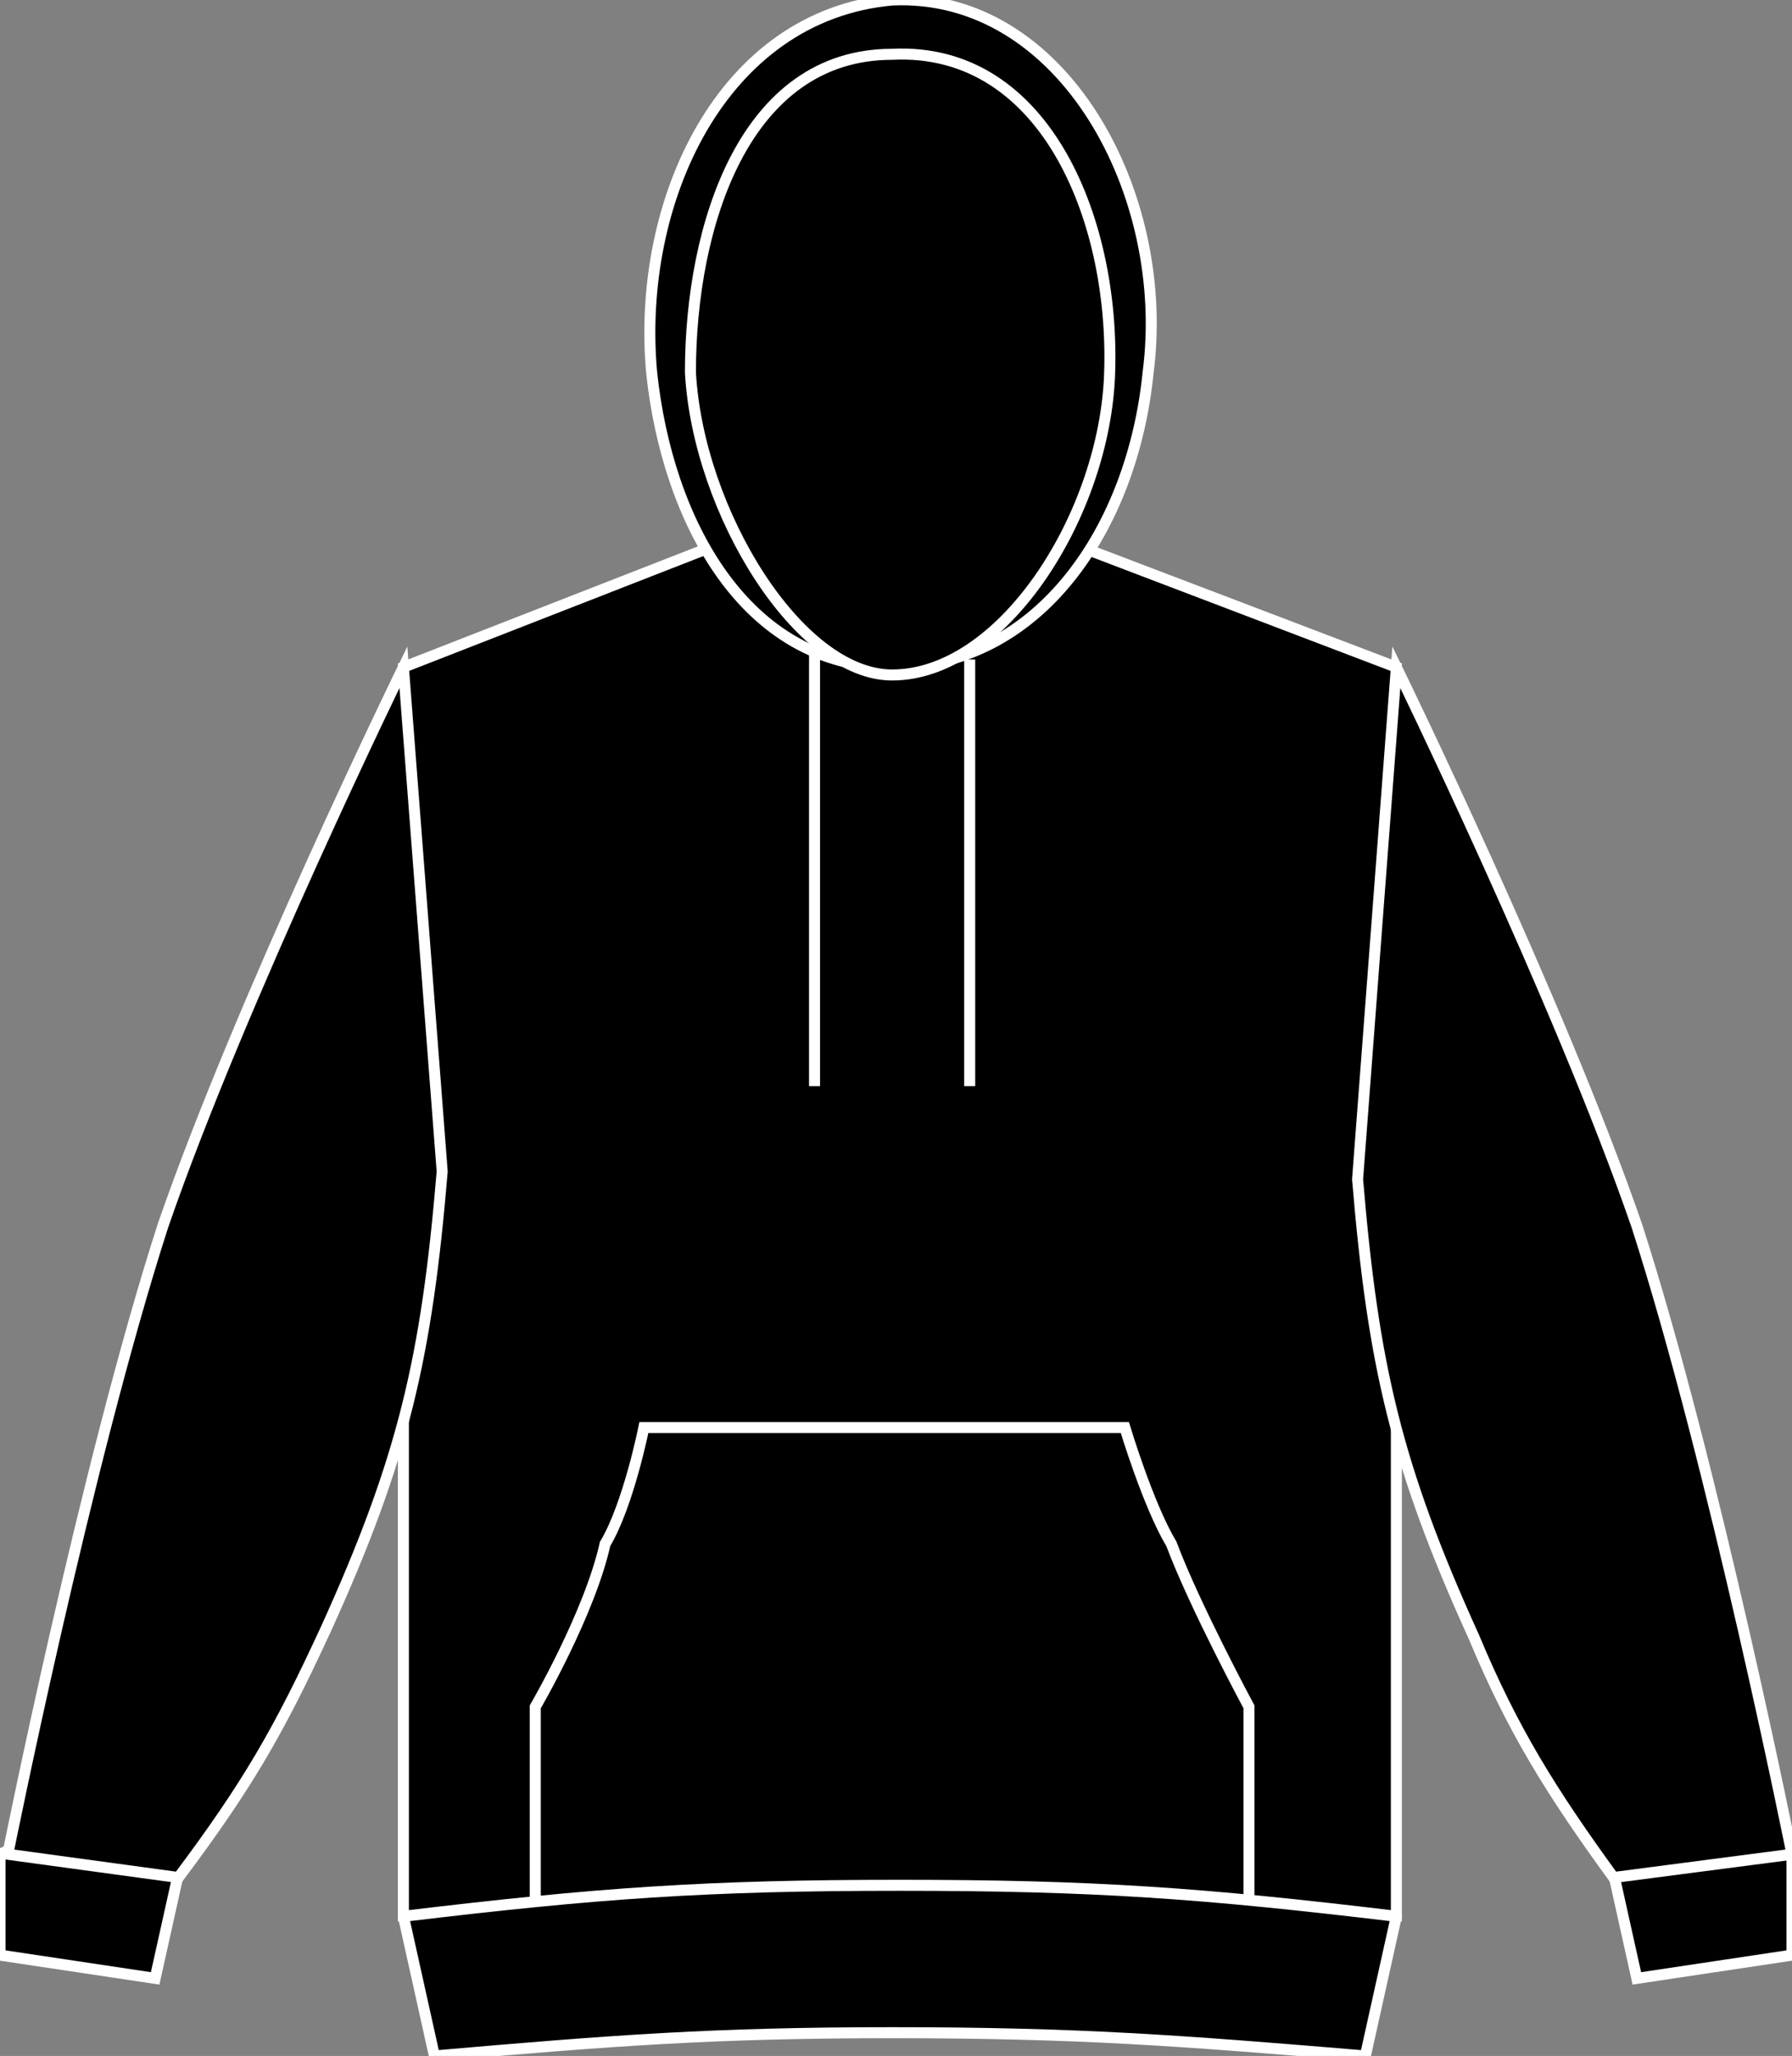<?xml version="1.0" encoding="utf-8"?>
<!-- Generator: Adobe Illustrator 23.1.1, SVG Export Plug-In . SVG Version: 6.00 Build 0)  -->
<svg version="1.1" id="deep_black_x2A__x2A_" xmlns="http://www.w3.org/2000/svg" xmlns:xlink="http://www.w3.org/1999/xlink"
	 x="0px" y="0px" viewBox="0 0 23.1 26.5" style="enable-background:new 0 0 23.1 26.5;" xml:space="preserve">
<rect x="0" y="0" width="23.1" height="26.5" fill="#808080" stroke="none"/>
<style type="text/css">
	.st0{stroke:#FFFFFF;stroke-width:0.142;stroke-miterlimit:3.864;}
	.st1{fill:none;stroke:#FFFFFF;stroke-width:0.142;stroke-miterlimit:3.864;}
	.st2{stroke:#FFFFFF;stroke-width:0.142;stroke-linejoin:round;stroke-miterlimit:3.864;}
</style>
<g>
	<g>
		<path class="st0" d="M5.2,8.6L9.3,7c0,0,1.3,0.4,2.2,0.5c0.9,0,2.3-0.5,2.3-0.5l4.2,1.6l0,16.1c-2.5,0.2-3.9,0.3-6.4,0.3
			c-2.5,0-3.9-0.1-6.4-0.3L5.2,8.6L5.2,8.6z"/>
		<path class="st0" d="M21.1,25.5l-0.4-1.8c0.5-0.1,0.8-0.2,1.3-0.1c0.4,0.1,0.7,0.1,1.1,0.3l0,1.3L21.1,25.5L21.1,25.5z"/>
		<path class="st0" d="M20.8,24.2c-0.8-1.1-1.3-1.9-1.8-3.1c-1-2.2-1.3-3.5-1.5-5.9l0.5-6.6c0,0,2.1,4.3,3.1,7.2c1,3.1,2,8.1,2,8.1
			L20.8,24.2L20.8,24.2z"/>
		<path class="st0" d="M2,25.5l0.4-1.8c-0.5-0.1-0.8-0.2-1.3-0.1c-0.4,0.1-0.7,0.1-1.1,0.3l0,1.3L2,25.5L2,25.5z"/>
		<path class="st0" d="M2.3,24.2C3.2,23,3.6,22.3,4.2,21c1-2.2,1.3-3.5,1.5-5.9L5.2,8.6c0,0-2.1,4.3-3.1,7.2c-1,3.1-2,8.1-2,8.1
			L2.3,24.2L2.3,24.2z"/>
		<path class="st0" d="M11.5,8.6c1.9,0,3.1-1.8,3.3-3.8c0.3-2.3-1.1-4.9-3.3-4.8C9.3,0.2,8.2,2.6,8.4,4.8C8.6,6.7,9.6,8.6,11.5,8.6
			L11.5,8.6z"/>
		<path class="st0" d="M11.5,8.7c1.4,0,2.7-2,2.8-3.8c0.1-2-0.8-4.3-2.8-4.2C9.6,0.7,8.9,2.9,8.9,4.8C9,6.6,10.3,8.7,11.5,8.7
			L11.5,8.7z"/>
		<path class="st1" d="M10.5,8.4V14 M12.5,8.5V14"/>
		<path class="st0" d="M8.3,18.4h6.2c0,0,0.3,1,0.6,1.5c0.3,0.8,1,2.1,1,2.1v2.7H6.9v-2.7c0,0,0.7-1.2,0.9-2.1
			C8.1,19.4,8.3,18.4,8.3,18.4L8.3,18.4z"/>
		<path class="st2" d="M5.6,26.5c2.3-0.2,3.6-0.3,5.9-0.3c2.4,0,3.7,0.1,6.1,0.3l0.4-1.8c-2.5-0.3-3.9-0.4-6.4-0.4
			c-2.5,0-3.9,0.1-6.4,0.4L5.6,26.5L5.6,26.5z"/>
	</g>
</g>
</svg>
